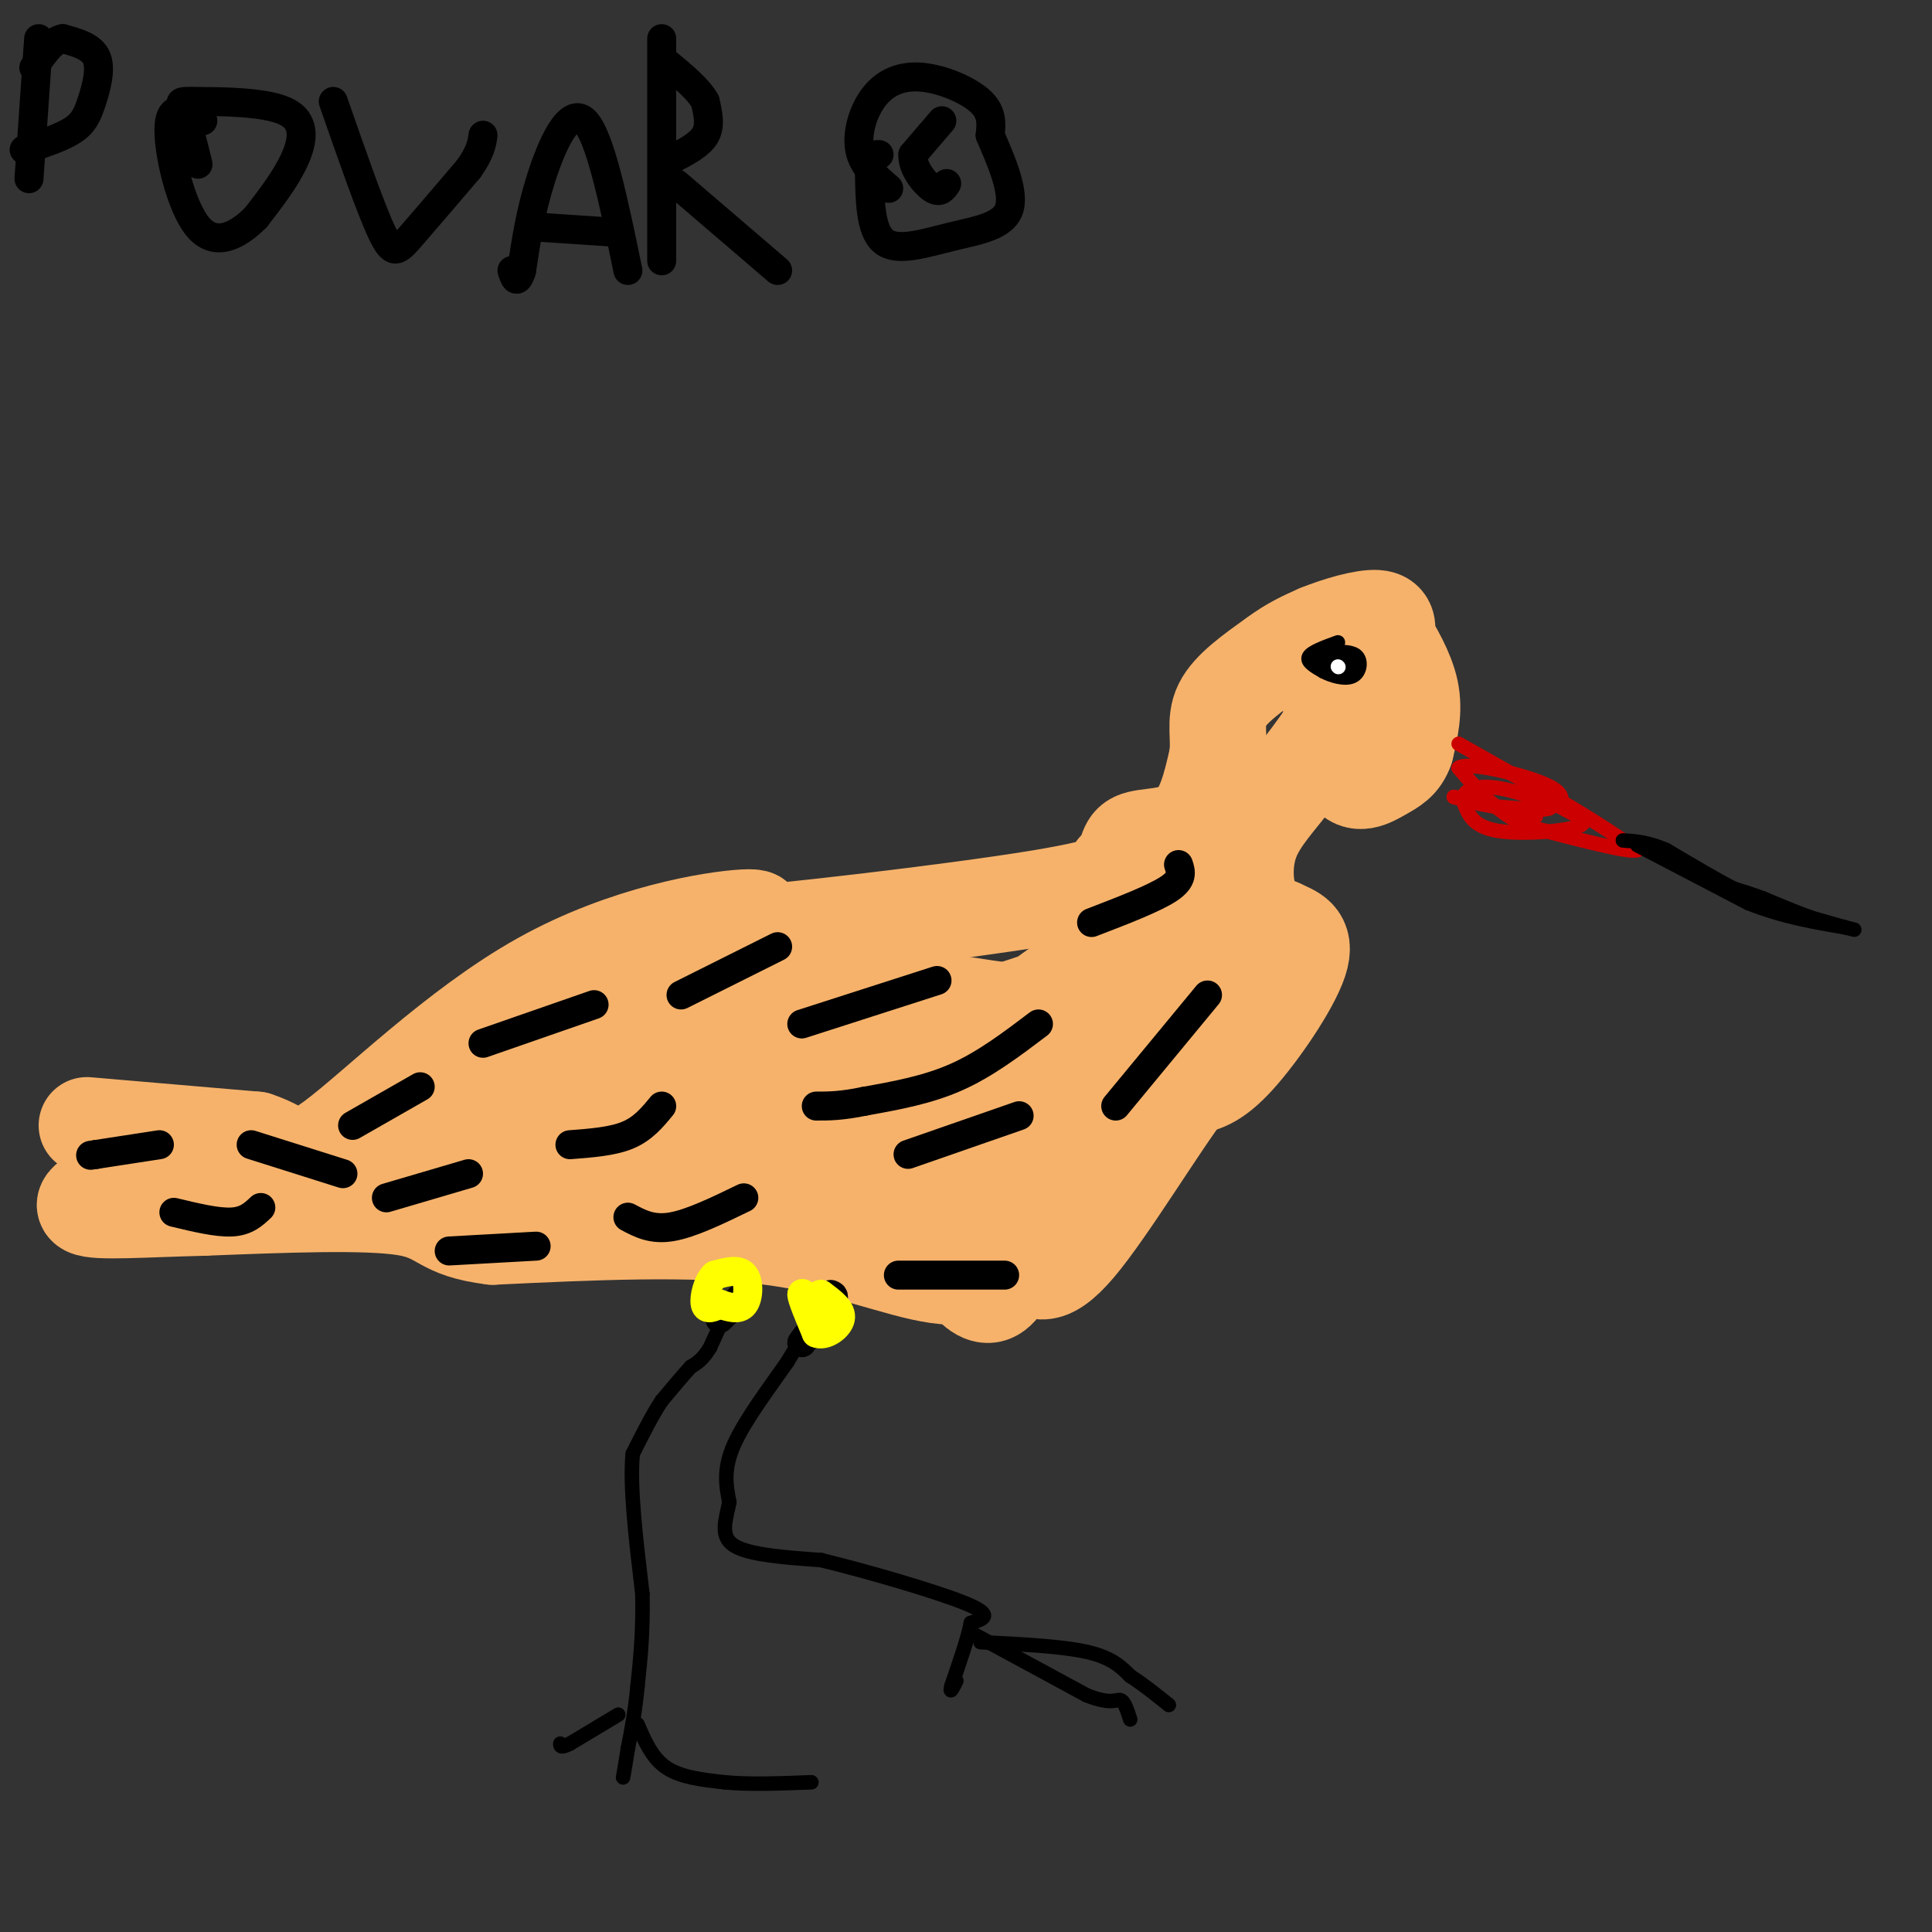 <svg viewBox='0 0 400 400' version='1.1' xmlns='http://www.w3.org/2000/svg' xmlns:xlink='http://www.w3.org/1999/xlink'><rect x="0" y="0" width="400" height="400" fill="#333333" stroke="none"/><g fill='none' stroke='#f6b26b' stroke-width='3' stroke-linecap='round' stroke-linejoin='round'><path d='M23,237c0.000,0.000 19.000,-3.000 19,-3'/><path d='M42,234c3.167,-0.500 1.583,-0.250 0,0'/></g>
<g fill='none' stroke='#f6b26b' stroke-width='20' stroke-linecap='round' stroke-linejoin='round'><path d='M18,233c0.000,0.000 35.000,3.000 35,3'/><path d='M53,236c7.121,2.244 7.424,6.354 16,0c8.576,-6.354 25.424,-23.172 43,-33c17.576,-9.828 35.879,-12.665 42,-13c6.121,-0.335 0.061,1.833 -6,4'/><path d='M148,194c13.244,-0.889 49.356,-5.111 67,-8c17.644,-2.889 16.822,-4.444 16,-6'/><path d='M231,180c2.798,-2.274 1.792,-4.958 4,-6c2.208,-1.042 7.631,-0.440 11,-3c3.369,-2.560 4.685,-8.280 6,-14'/><path d='M252,157c0.667,-4.178 -0.667,-7.622 1,-11c1.667,-3.378 6.333,-6.689 11,-10'/><path d='M264,136c3.333,-2.500 6.167,-3.750 9,-5'/><path d='M273,131c3.978,-1.622 9.422,-3.178 12,-3c2.578,0.178 2.289,2.089 2,4'/><path d='M287,132c1.467,2.533 4.133,6.867 5,11c0.867,4.133 -0.067,8.067 -1,12'/><path d='M291,155c-0.917,2.774 -2.708,3.708 -5,5c-2.292,1.292 -5.083,2.940 -7,0c-1.917,-2.940 -2.958,-10.470 -4,-18'/><path d='M275,142c0.489,-2.844 3.711,-0.956 3,3c-0.711,3.956 -5.356,9.978 -10,16'/><path d='M268,161c-3.512,4.702 -7.292,8.458 -9,13c-1.708,4.542 -1.345,9.869 0,13c1.345,3.131 3.673,4.065 6,5'/><path d='M265,192c2.488,1.238 5.708,1.833 4,7c-1.708,5.167 -8.345,14.905 -13,20c-4.655,5.095 -7.327,5.548 -10,6'/><path d='M246,225c-6.178,8.133 -16.622,25.467 -23,33c-6.378,7.533 -8.689,5.267 -11,3'/><path d='M212,261c-4.369,1.619 -9.792,4.167 -18,3c-8.208,-1.167 -19.202,-6.048 -35,-8c-15.798,-1.952 -36.399,-0.976 -57,0'/><path d='M102,256c-11.000,-1.333 -10.000,-4.667 -18,-6c-8.000,-1.333 -25.000,-0.667 -42,0'/><path d='M42,250c-12.298,0.298 -22.042,1.042 -24,0c-1.958,-1.042 3.869,-3.869 8,-5c4.131,-1.131 6.565,-0.565 9,0'/><path d='M35,245c7.133,0.756 20.467,2.644 34,3c13.533,0.356 27.267,-0.822 41,-2'/><path d='M110,246c18.511,-0.889 44.289,-2.111 64,-7c19.711,-4.889 33.356,-13.444 47,-22'/><path d='M221,217c11.212,-3.534 15.741,-1.368 19,-7c3.259,-5.632 5.249,-19.062 6,-20c0.751,-0.938 0.263,10.614 0,16c-0.263,5.386 -0.302,4.604 2,2c2.302,-2.604 6.943,-7.030 4,-4c-2.943,3.030 -13.472,13.515 -24,24'/><path d='M228,228c-5.079,5.806 -5.775,8.321 -11,7c-5.225,-1.321 -14.978,-6.478 -16,-6c-1.022,0.478 6.686,6.590 9,16c2.314,9.410 -0.768,22.117 -5,23c-4.232,0.883 -9.616,-10.059 -15,-21'/><path d='M190,247c-3.055,-5.060 -3.192,-7.208 -4,-7c-0.808,0.208 -2.288,2.774 -4,4c-1.712,1.226 -3.655,1.112 -8,-1c-4.345,-2.112 -11.093,-6.222 -20,-8c-8.907,-1.778 -19.973,-1.222 -29,0c-9.027,1.222 -16.013,3.111 -23,5'/><path d='M102,240c-5.549,0.835 -7.923,0.422 -11,0c-3.077,-0.422 -6.857,-0.855 -3,-4c3.857,-3.145 15.352,-9.003 23,-11c7.648,-1.997 11.449,-0.133 14,2c2.551,2.133 3.852,4.536 7,7c3.148,2.464 8.143,4.990 17,5c8.857,0.010 21.577,-2.497 33,-6c11.423,-3.503 21.549,-8.001 31,-14c9.451,-5.999 18.225,-13.500 27,-21'/><path d='M240,198c5.669,-4.450 6.342,-5.076 4,-1c-2.342,4.076 -7.700,12.856 -25,13c-17.300,0.144 -46.542,-8.346 -60,-8c-13.458,0.346 -11.131,9.527 -15,15c-3.869,5.473 -13.935,7.236 -24,9'/><path d='M120,226c-8.373,4.500 -17.304,11.250 -19,11c-1.696,-0.250 3.844,-7.500 25,-12c21.156,-4.500 57.926,-6.250 66,-3c8.074,3.250 -12.550,11.500 -20,15c-7.450,3.500 -1.725,2.250 4,1'/><path d='M176,238c10.394,-7.966 34.379,-28.380 51,-39c16.621,-10.620 25.878,-11.444 18,-6c-7.878,5.444 -32.890,17.158 -49,19c-16.110,1.842 -23.317,-6.188 -31,-10c-7.683,-3.812 -15.841,-3.406 -24,-3'/><path d='M141,199c-2.202,-0.036 4.292,1.375 0,3c-4.292,1.625 -19.369,3.464 -25,6c-5.631,2.536 -1.815,5.768 2,9'/></g>
<g fill='none' stroke='#000000' stroke-width='3' stroke-linecap='round' stroke-linejoin='round'><path d='M277,133c-2.750,1.000 -5.500,2.000 -6,3c-0.500,1.000 1.250,2.000 3,3'/><path d='M274,139c1.702,0.917 4.458,1.708 6,1c1.542,-0.708 1.869,-2.917 1,-4c-0.869,-1.083 -2.935,-1.042 -5,-1'/><path d='M276,135c-1.622,0.022 -3.178,0.578 -3,1c0.178,0.422 2.089,0.711 4,1'/><path d='M277,137c0.667,0.167 0.333,0.083 0,0'/><path d='M277,137c0.500,0.167 1.750,0.583 3,1'/></g>
<g fill='none' stroke='#ffffff' stroke-width='3' stroke-linecap='round' stroke-linejoin='round'><path d='M277,138c0.000,0.000 0.100,0.100 0.1,0.1'/></g>
<g fill='none' stroke='#cc0000' stroke-width='3' stroke-linecap='round' stroke-linejoin='round'><path d='M302,154c0.000,0.000 23.000,13.000 23,13'/><path d='M325,167c6.167,3.667 10.083,6.333 14,9'/><path d='M339,176c-1.500,0.667 -12.250,-2.167 -23,-5'/><path d='M316,171c-6.167,-2.833 -10.083,-7.417 -14,-12'/><path d='M302,159c1.422,-1.422 11.978,1.022 17,3c5.022,1.978 4.511,3.489 4,5'/><path d='M323,167c2.452,1.548 6.583,2.917 4,4c-2.583,1.083 -11.881,1.881 -17,1c-5.119,-0.881 -6.060,-3.440 -7,-6'/><path d='M303,166c-0.571,-1.845 1.500,-3.458 6,-3c4.500,0.458 11.429,2.988 12,4c0.571,1.012 -5.214,0.506 -11,0'/><path d='M310,167c-3.333,-0.333 -6.167,-1.167 -9,-2'/><path d='M301,165c1.333,0.333 9.167,2.167 17,4'/></g>
<g fill='none' stroke='#000000' stroke-width='3' stroke-linecap='round' stroke-linejoin='round'><path d='M339,175c0.000,0.000 23.000,12.000 23,12'/><path d='M362,187c7.167,2.833 13.583,3.917 20,5'/><path d='M382,192c3.333,0.833 1.667,0.417 0,0'/><path d='M382,192c-1.167,-0.333 -4.083,-1.167 -7,-2'/><path d='M375,190c-2.833,-1.000 -6.417,-2.500 -10,-4'/><path d='M365,186c-2.667,-1.000 -4.333,-1.500 -6,-2'/><path d='M359,184c-3.333,-1.667 -8.667,-4.833 -14,-8'/><path d='M345,176c-3.833,-1.667 -6.417,-1.833 -9,-2'/><path d='M152,268c0.000,0.000 -5.000,11.000 -5,11'/><path d='M147,279c-1.500,2.500 -2.750,3.250 -4,4'/><path d='M143,283c-1.667,1.833 -3.833,4.417 -6,7'/><path d='M137,290c-2.000,3.000 -4.000,7.000 -6,11'/><path d='M131,301c-0.667,6.667 0.667,17.833 2,29'/><path d='M133,330c0.167,8.000 -0.417,13.500 -1,19'/><path d='M132,349c-0.500,5.333 -1.250,9.167 -2,13'/><path d='M130,362c-0.500,3.167 -0.750,4.583 -1,6'/><path d='M128,355c0.000,0.000 -10.000,6.000 -10,6'/><path d='M118,361c-2.000,1.000 -2.000,0.500 -2,0'/><path d='M132,357c1.500,3.500 3.000,7.000 6,9c3.000,2.000 7.500,2.500 12,3'/><path d='M150,369c5.000,0.500 11.500,0.250 18,0'/><path d='M169,272c0.000,0.000 -6.000,10.000 -6,10'/><path d='M163,282c-3.333,4.800 -8.667,11.800 -11,17c-2.333,5.200 -1.667,8.600 -1,12'/><path d='M151,311c-0.733,3.733 -2.067,7.067 1,9c3.067,1.933 10.533,2.467 18,3'/><path d='M170,323c9.422,2.289 23.978,6.511 30,9c6.022,2.489 3.511,3.244 1,4'/><path d='M201,336c-0.500,2.833 -2.250,7.917 -4,13'/><path d='M197,349c-0.500,2.000 0.250,0.500 1,-1'/><path d='M201,338c0.000,0.000 24.000,13.000 24,13'/><path d='M225,351c5.200,2.067 6.200,0.733 7,1c0.800,0.267 1.400,2.133 2,4'/><path d='M203,340c8.417,0.417 16.833,0.833 22,2c5.167,1.167 7.083,3.083 9,5'/><path d='M234,347c2.833,1.833 5.417,3.917 8,6'/></g>
<g fill='none' stroke='#000000' stroke-width='6' stroke-linecap='round' stroke-linejoin='round'><path d='M244,179c0.500,1.500 1.000,3.000 -2,5c-3.000,2.000 -9.500,4.500 -16,7'/><path d='M250,206c0.000,0.000 -19.000,23.000 -19,23'/><path d='M208,264c0.000,0.000 -22.000,0.000 -22,0'/><path d='M211,231c0.000,0.000 -23.000,8.000 -23,8'/><path d='M194,203c0.000,0.000 -28.000,9.000 -28,9'/><path d='M137,229c-1.917,2.333 -3.833,4.667 -7,6c-3.167,1.333 -7.583,1.667 -12,2'/><path d='M154,248c-5.500,2.667 -11.000,5.333 -15,6c-4.000,0.667 -6.500,-0.667 -9,-2'/><path d='M123,208c0.000,0.000 -23.000,8.000 -23,8'/><path d='M87,225c0.000,0.000 -14.000,8.000 -14,8'/><path d='M97,243c0.000,0.000 -17.000,5.000 -17,5'/><path d='M111,258c0.000,0.000 -18.000,1.000 -18,1'/><path d='M71,243c0.000,0.000 -19.000,-6.000 -19,-6'/><path d='M54,250c-1.500,1.417 -3.000,2.833 -6,3c-3.000,0.167 -7.500,-0.917 -12,-2'/><path d='M33,237c0.000,0.000 -13.000,2.000 -13,2'/><path d='M20,239c-2.167,0.333 -1.083,0.167 0,0'/><path d='M161,196c0.000,0.000 -20.000,10.000 -20,10'/><path d='M215,212c-5.500,4.167 -11.000,8.333 -17,11c-6.000,2.667 -12.500,3.833 -19,5'/><path d='M179,228c-4.833,1.000 -7.417,1.000 -10,1'/><path d='M8,8c0.000,0.000 -2.000,29.000 -2,29'/><path d='M5,31c3.845,-1.256 7.690,-2.512 10,-4c2.310,-1.488 3.083,-3.208 4,-6c0.917,-2.792 1.976,-6.655 1,-9c-0.976,-2.345 -3.988,-3.173 -7,-4'/><path d='M13,8c-2.167,0.333 -4.083,3.167 -6,6'/><path d='M41,34c-1.091,-4.423 -2.182,-8.845 -3,-11c-0.818,-2.155 -1.364,-2.041 3,-2c4.364,0.041 13.636,0.011 18,2c4.364,1.989 3.818,5.997 2,10c-1.818,4.003 -4.909,8.002 -8,12'/><path d='M53,45c-3.512,3.548 -8.292,6.417 -12,2c-3.708,-4.417 -6.345,-16.119 -6,-21c0.345,-4.881 3.673,-2.940 7,-1'/><path d='M69,21c3.822,10.978 7.644,21.956 10,27c2.356,5.044 3.244,4.156 6,1c2.756,-3.156 7.378,-8.578 12,-14'/><path d='M97,35c2.500,-3.500 2.750,-5.250 3,-7'/><path d='M130,56c-2.889,-14.000 -5.778,-28.000 -9,-31c-3.222,-3.000 -6.778,5.000 -9,12c-2.222,7.000 -3.111,13.000 -4,19'/><path d='M108,56c-1.000,3.167 -1.500,1.583 -2,0'/><path d='M111,47c0.000,0.000 15.000,1.000 15,1'/><path d='M137,8c0.000,0.000 0.000,46.000 0,46'/><path d='M140,38c0.000,0.000 21.000,18.000 21,18'/><path d='M139,33c2.917,-1.500 5.833,-3.000 7,-5c1.167,-2.000 0.583,-4.500 0,-7'/><path d='M146,21c-1.333,-2.500 -4.667,-5.250 -8,-8'/><path d='M184,39c-2.665,-2.285 -5.330,-4.571 -6,-8c-0.670,-3.429 0.656,-8.002 3,-11c2.344,-2.998 5.708,-4.423 10,-4c4.292,0.423 9.512,2.692 12,5c2.488,2.308 2.244,4.654 2,7'/><path d='M205,28c1.729,4.180 5.051,11.131 4,15c-1.051,3.869 -6.475,4.657 -12,6c-5.525,1.343 -11.150,3.241 -14,1c-2.850,-2.241 -2.925,-8.620 -3,-15'/><path d='M180,35c-0.167,-3.000 0.917,-3.000 2,-3'/><path d='M195,25c0.000,0.000 -6.000,7.000 -6,7'/><path d='M189,32c-0.178,2.689 2.378,5.911 4,7c1.622,1.089 2.311,0.044 3,-1'/><path d='M166,278c0.000,0.000 6.000,-8.000 6,-8'/><path d='M172,270c1.000,-1.667 0.500,-1.833 0,-2'/><path d='M149,273c0.000,0.000 5.000,-5.000 5,-5'/><path d='M154,268c0.833,-0.833 0.417,-0.417 0,0'/></g>
<g fill='none' stroke='#ffff00' stroke-width='6' stroke-linecap='round' stroke-linejoin='round'><path d='M149,270c1.978,0.667 3.956,1.333 5,0c1.044,-1.333 1.156,-4.667 0,-6c-1.156,-1.333 -3.578,-0.667 -6,0'/><path d='M148,264c-1.511,1.333 -2.289,4.667 -2,6c0.289,1.333 1.644,0.667 3,0'/><path d='M169,271c-1.500,-1.917 -3.000,-3.833 -3,-3c0.000,0.833 1.500,4.417 3,8'/><path d='M169,276c1.756,0.800 4.644,-1.200 5,-3c0.356,-1.800 -1.822,-3.400 -4,-5'/><path d='M170,268c-0.833,-0.167 -0.917,1.917 -1,4'/></g>
</svg>